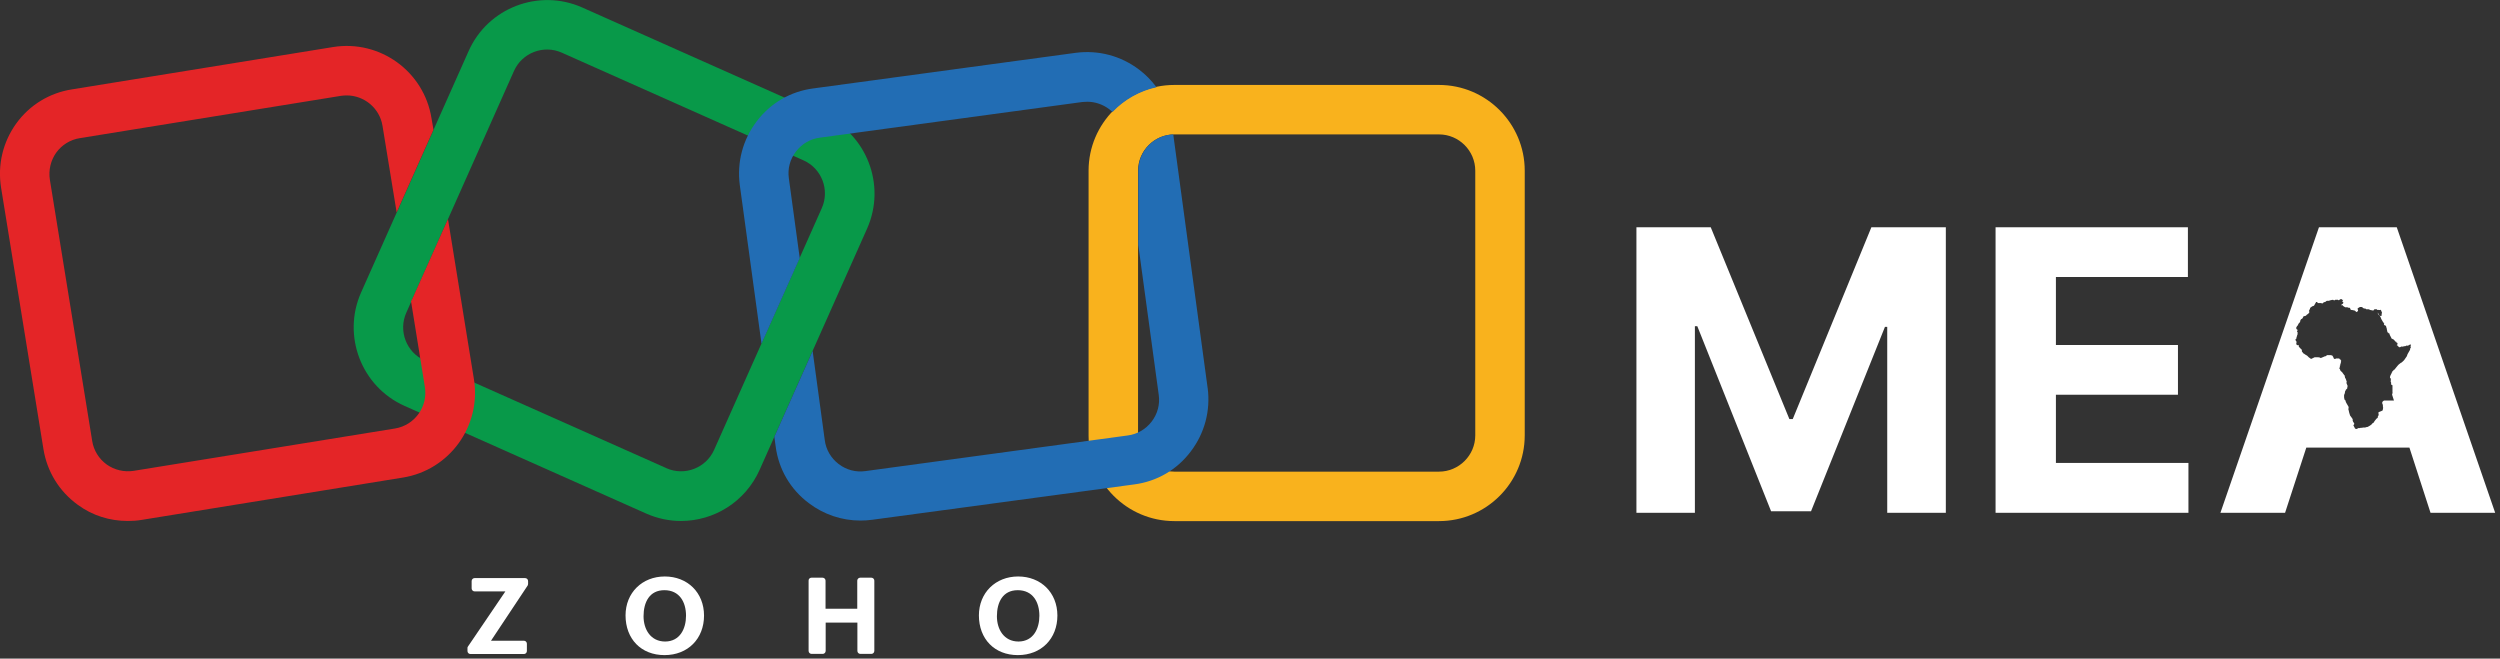 
<svg width="186" height="49" viewBox="0 0 186 49" fill="none" xmlns="http://www.w3.org/2000/svg">
<rect x="0" y="0" width="186" height="49" fill="#333333" stroke="none"/>
<g clip-path="url(#clip0_237_365)">
<path d="M50.66 38.76C49.79 38.76 48.92 38.58 48.08 38.21L30.1 30.2C26.89 28.77 25.44 24.99 26.86 21.77L34.87 3.79C36.3 0.58 40.08 -0.87 43.3 0.55L61.28 8.56C64.49 9.99 65.94 13.77 64.52 16.99L56.51 34.97C55.44 37.35 53.11 38.76 50.67 38.76H50.66ZM49.57 34.83C50.93 35.44 52.53 34.82 53.13 33.47L61.14 15.49C61.75 14.13 61.13 12.53 59.78 11.93L41.8 3.92C40.44 3.31 38.84 3.93 38.24 5.28L30.23 23.26C29.62 24.62 30.24 26.22 31.59 26.82L49.58 34.83H49.57Z" fill="#089949"/>
<path d="M107.06 38.77H87.37C83.85 38.77 80.99 35.9 80.99 32.39V12.7C80.99 9.18 83.86 6.32 87.37 6.32H107.06C110.58 6.32 113.44 9.19 113.44 12.7V32.39C113.44 35.91 110.58 38.77 107.06 38.77ZM87.37 10C85.89 10 84.67 11.21 84.67 12.7V32.39C84.67 33.87 85.88 35.09 87.37 35.09H107.06C108.54 35.09 109.76 33.88 109.76 32.39V12.7C109.76 11.22 108.55 10 107.06 10H87.37Z" fill="#F9B21D"/>
<path d="M33.33 16.3L30.68 22.23C30.65 22.3 30.61 22.35 30.58 22.41L31.61 28.79C31.85 30.26 30.85 31.64 29.39 31.88L9.95 35.03C9.24 35.14 8.52 34.97 7.94 34.56C7.36 34.14 6.97 33.51 6.86 32.81L3.71 13.37C3.6 12.66 3.77 11.94 4.18 11.36C4.6 10.78 5.23 10.39 5.93 10.28L25.37 7.13C25.52 7.11 25.66 7.1 25.8 7.1C27.09 7.1 28.25 8.04 28.46 9.37L29.51 15.8L32.25 9.65L32.1 8.78C31.54 5.31 28.26 2.94 24.78 3.5L5.35 6.65C3.68 6.91 2.19 7.82 1.2 9.2C0.21 10.58 -0.19 12.27 0.08 13.96L3.23 33.4C3.5 35.09 4.41 36.56 5.79 37.56C6.88 38.36 8.17 38.76 9.51 38.76C9.85 38.76 10.2 38.74 10.54 38.68L29.98 35.53C33.45 34.97 35.82 31.69 35.26 28.21L33.33 16.3Z" fill="#E42527"/>
<path d="M56.65 25.59L59.5 19.2L58.69 13.26C58.59 12.55 58.78 11.84 59.22 11.27C59.66 10.7 60.29 10.33 61.01 10.24L80.52 7.59C80.64 7.58 80.77 7.57 80.89 7.57C81.47 7.57 82.04 7.76 82.52 8.12C82.61 8.19 82.69 8.27 82.77 8.33C83.64 7.42 84.77 6.77 86.04 6.49C85.68 6 85.25 5.56 84.75 5.18C83.39 4.15 81.72 3.71 80.03 3.93L60.5 6.58C58.81 6.8 57.31 7.68 56.29 9.04C55.26 10.4 54.82 12.07 55.04 13.76L56.66 25.6L56.65 25.59Z" fill="#226DB4"/>
<path d="M89.85 28.88L87.29 10C85.85 10.04 84.69 11.24 84.69 12.69V18.23L86.21 29.38C86.31 30.09 86.12 30.8 85.68 31.37C85.24 31.94 84.61 32.31 83.89 32.4L64.38 35.05C63.67 35.15 62.96 34.96 62.39 34.52C61.82 34.08 61.45 33.45 61.36 32.73L60.46 26.11L57.61 32.5L57.71 33.22C57.93 34.91 58.81 36.41 60.17 37.43C61.29 38.28 62.63 38.73 64.02 38.73C64.31 38.73 64.6 38.71 64.9 38.67L84.39 36.04C86.08 35.82 87.58 34.94 88.6 33.58C89.63 32.22 90.07 30.55 89.85 28.86V28.88Z" fill="#226DB4"/>
<path d="M34.81 48.11L37.6 44H35.31C35.19 44 35.09 43.9 35.09 43.78V43.23C35.09 43.11 35.19 43.01 35.31 43.01H39.07C39.19 43.01 39.29 43.11 39.29 43.23V43.44C39.29 43.44 39.28 43.53 39.26 43.56L36.53 47.67H38.98C39.1 47.67 39.2 47.77 39.2 47.89V48.44C39.2 48.56 39.1 48.66 38.98 48.66H35C34.88 48.66 34.78 48.56 34.78 48.44V48.24C34.77 48.18 34.79 48.14 34.81 48.11Z" fill="white"/>
<path d="M46.54 45.79C46.54 44.1 47.78 42.89 49.46 42.89C51.14 42.89 52.38 44.08 52.38 45.8C52.38 47.52 51.18 48.74 49.44 48.74C47.7 48.74 46.54 47.54 46.54 45.78V45.79ZM51.04 45.81C51.04 44.79 50.55 43.91 49.43 43.91C48.31 43.91 47.88 44.82 47.88 45.85C47.88 46.83 48.41 47.73 49.49 47.73C50.6 47.72 51.04 46.76 51.04 45.81Z" fill="white"/>
<path d="M60.37 42.98H61.2C61.32 42.98 61.42 43.08 61.42 43.2V45.29H63.78V43.2C63.78 43.08 63.88 42.98 64 42.98H64.83C64.95 42.98 65.05 43.08 65.05 43.2V48.43C65.05 48.55 64.95 48.65 64.83 48.65H64.01C63.89 48.65 63.79 48.55 63.79 48.43V46.32H61.43V48.43C61.43 48.55 61.33 48.65 61.21 48.65H60.38C60.26 48.65 60.16 48.55 60.16 48.43V43.2C60.15 43.08 60.25 42.98 60.37 42.98Z" fill="white"/>
<path d="M72.83 45.79C72.83 44.1 74.07 42.89 75.75 42.89C77.43 42.89 78.67 44.08 78.67 45.8C78.67 47.52 77.47 48.74 75.73 48.74C73.99 48.74 72.83 47.54 72.83 45.78V45.79ZM77.33 45.81C77.33 44.79 76.84 43.91 75.72 43.91C74.6 43.91 74.17 44.82 74.17 45.85C74.17 46.83 74.7 47.73 75.78 47.73C76.89 47.72 77.33 46.76 77.33 45.81Z" fill="white"/>
<path d="M177.04 23.49L176.99 23.42V23.37L176.97 23.35C176.97 23.35 176.95 23.35 176.95 23.33C176.95 23.31 176.93 23.28 176.91 23.26V23.32H176.94V23.37L177.04 23.51H177.06V23.49H177.04ZM177.04 23.49L176.99 23.42V23.37L176.97 23.35C176.97 23.35 176.95 23.35 176.95 23.33C176.95 23.31 176.93 23.28 176.91 23.26V23.32H176.94V23.37L177.04 23.51H177.06V23.49H177.04ZM177.04 23.49L176.99 23.42V23.37L176.97 23.35C176.97 23.35 176.95 23.35 176.95 23.33C176.95 23.31 176.93 23.28 176.91 23.26V23.32H176.94V23.37L177.04 23.51H177.06V23.49H177.04ZM177.04 23.49L176.99 23.42V23.37L176.97 23.35C176.97 23.35 176.95 23.35 176.95 23.33C176.95 23.31 176.93 23.28 176.91 23.26V23.32H176.94V23.37L177.04 23.51H177.06V23.49H177.04ZM152.96 34.44V29.37H162.04V25.67H152.96V20.61H162.78V16.91H148.47V38.15H162.82V34.44H152.96ZM139.23 16.91L133.38 31.18H133.13L127.28 16.91H121.75V38.15H126.1V24.27H126.28L131.77 38.04H134.74L140.24 24.32H140.41V38.15H144.77V16.91H139.23Z" fill="white"/>
<path d="M178.32 16.91H172.53L165.2 38.15H170.01L171.59 33.3H179.26L180.83 38.15H185.64L178.32 16.91ZM179.35 25.81L179.37 25.86L179.34 25.9L179.31 25.95V26.02L179.15 26.3C179.15 26.3 179.14 26.33 179.13 26.34C179.12 26.34 179.1 26.41 179.09 26.44L179.07 26.5L178.87 26.79C178.87 26.79 178.73 26.94 178.68 26.97C178.65 26.99 178.63 26.99 178.62 27C178.61 27 178.6 27 178.6 27.01C178.6 27.01 178.6 27.02 178.54 27.06C178.49 27.1 178.42 27.15 178.39 27.2C178.34 27.25 178.26 27.36 178.21 27.42C178.2 27.43 178.19 27.45 178.19 27.45L178.17 27.47H178.16C178.16 27.47 178.16 27.51 178.13 27.51C178.12 27.51 178.09 27.52 178.07 27.53V27.58L178 27.61L177.98 27.69L177.96 27.71H177.95V27.73H177.94L177.92 27.8L177.87 27.89C177.87 27.89 177.83 27.97 177.82 28.02V28.04C177.82 28.04 177.8 28.09 177.83 28.12C177.87 28.16 177.89 28.2 177.89 28.2H177.9L177.86 28.26C177.86 28.26 177.89 28.31 177.88 28.33C177.87 28.35 177.86 28.36 177.86 28.36C177.87 28.39 177.9 28.46 177.9 28.47C177.9 28.48 177.9 28.52 177.9 28.55V28.59V28.61C177.9 28.61 177.97 28.65 177.99 28.66H178V28.83C178 28.83 178 29.1 178 29.11V29.19C178 29.19 178.01 29.2 178.01 29.21C178.01 29.23 177.99 29.28 177.99 29.29L177.97 29.36L178.11 29.8H177.38C177.38 29.8 177.33 29.82 177.32 29.83L177.24 29.91V30L177.25 30.05C177.25 30.05 177.27 30.1 177.28 30.1C177.28 30.11 177.29 30.2 177.29 30.21V30.3C177.29 30.3 177.3 30.32 177.31 30.33L177.28 30.47V30.5L177.25 30.55L177.06 30.63L176.98 30.66L176.95 30.71L176.97 30.81V30.87L176.96 30.89V30.91C176.96 30.91 176.91 30.98 176.91 30.99V31.06L176.88 31.1L176.81 31.15C176.75 31.22 176.66 31.34 176.65 31.35C176.65 31.36 176.63 31.41 176.61 31.43C176.61 31.43 176.59 31.44 176.57 31.46C176.55 31.46 176.53 31.48 176.53 31.48C176.53 31.49 176.43 31.58 176.42 31.6C176.41 31.61 176.23 31.73 176.16 31.76C176.09 31.78 176.07 31.78 176.06 31.78C176.04 31.78 176.02 31.78 176.01 31.78C176.01 31.79 176 31.8 176 31.81H175.78L175.76 31.83H175.63L175.57 31.85H175.46L175.37 31.9C175.36 31.91 175.33 31.92 175.33 31.92L175.22 31.89L175.09 31.64L175.12 31.6C175.12 31.6 175.14 31.59 175.15 31.57C175.16 31.55 175.15 31.52 175.15 31.49C175.13 31.46 175.12 31.44 175.1 31.42C175.1 31.41 175.08 31.39 175.07 31.38V31.36C175.07 31.36 175.06 31.36 175.06 31.35V31.33H175.05V31.31C175.05 31.31 175.05 31.3 175.04 31.3C175.04 31.25 175.04 31.22 175.04 31.2C175.04 31.18 175.03 31.17 175.02 31.15H175.01V31.13H175L174.99 31.11H174.98V31.09H174.97L174.95 31.05L174.85 30.92L174.81 30.8C174.81 30.79 174.79 30.71 174.77 30.66L174.75 30.56L174.72 30.46L174.74 30.28L174.59 30.02L174.52 29.89V29.82L174.44 29.74L174.42 29.68L174.4 29.56V29.36L174.43 29.34C174.43 29.33 174.46 29.21 174.47 29.17V29.11L174.51 29.09V29.03L174.58 28.95L174.63 28.91L174.65 28.75L174.67 28.73L174.58 28.51V28.45L174.6 28.41C174.6 28.41 174.53 28.21 174.53 28.2C174.53 28.19 174.52 28.17 174.51 28.16L174.47 28.11V28.04H174.46C174.46 28.03 174.46 28.02 174.45 28.01V27.99V27.97V27.95H174.44V27.93H174.43V27.92L174.38 27.89V27.85L174.32 27.79L174.27 27.71L174.13 27.58L174.08 27.44L174.02 27.38L174.05 27.36L174.09 27.34V27.31C174.08 27.23 174.08 27.19 174.1 27.18C174.12 27.18 174.13 27.17 174.14 27.17V27.14L174.1 27.12L174.17 26.99L174.15 26.94L174.19 26.85L174.12 26.75V26.73H174.08L174.06 26.71L174.04 26.67H174.01H174C174 26.67 173.96 26.67 173.95 26.67C173.94 26.67 173.83 26.67 173.82 26.67H173.79L173.77 26.69L173.74 26.71H173.69L173.62 26.65L173.6 26.57L173.52 26.45L173.39 26.42H173.28H173.16H173.11L173.1 26.45L173.07 26.48L173.05 26.5H172.99C172.99 26.5 172.84 26.56 172.83 26.57L172.66 26.64C172.66 26.64 172.61 26.6 172.6 26.6H172.59C172.59 26.6 172.55 26.59 172.53 26.59C172.5 26.58 172.48 26.58 172.48 26.58H172.21L171.96 26.7H171.93L171.91 26.68L171.78 26.59L171.76 26.57L171.74 26.55C171.74 26.55 171.65 26.47 171.65 26.46C171.63 26.46 171.5 26.37 171.48 26.36L171.43 26.32L171.38 26.3L171.31 26.21C171.31 26.21 171.26 26.16 171.26 26.15V26.13C171.26 26.13 171.27 26.07 171.26 26.06L171.25 26.05V26.03C171.25 26.03 171.25 26.03 171.25 26.02C171.25 26.02 171.25 26.01 171.24 26.01C171.24 26.01 171.22 25.98 171.21 25.97H171.2L171.17 25.94C171.16 25.93 171.11 25.89 171.11 25.88L171.06 25.82L171.04 25.8L171.02 25.74V25.67H170.98L170.95 25.69L170.87 25.65V25.62H170.84L170.85 25.51L170.87 25.44L170.77 25.28L170.86 25.17V25.09C170.86 25.09 170.87 25.08 170.88 25.04C170.88 25.03 170.9 25.01 170.9 25.01V24.95H170.91L170.93 24.9C170.93 24.87 170.94 24.85 170.94 24.85V24.71L170.9 24.68V24.65L170.93 24.61V24.53L170.89 24.5H170.87L170.83 24.4L170.9 24.26L170.94 24.23L171.02 24.07C171.02 24.07 171.05 24.03 171.06 24.03C171.06 24.02 171.12 23.97 171.13 23.95V23.91L171.15 23.83L171.2 23.75L171.28 23.71L171.32 23.66L171.37 23.56V23.54L171.56 23.49L171.64 23.4L171.72 23.36L171.82 23.23V23.19L171.78 23.15L171.82 23.06L171.87 22.96V22.91L172.03 22.79L172.13 22.76L172.17 22.73L172.32 22.47H172.4L172.44 22.55H172.5H172.58H172.69L172.74 22.57H172.82L172.88 22.49L172.97 22.47H173C173 22.47 173.03 22.44 173.05 22.42L173.12 22.38H173.26L173.3 22.36H173.35L173.4 22.33H173.44C173.44 22.33 173.49 22.31 173.51 22.31H173.59C173.59 22.31 173.62 22.34 173.63 22.34H173.71L173.75 22.31L173.79 22.29C173.79 22.29 173.82 22.3 173.84 22.31C173.84 22.31 173.88 22.3 173.91 22.29L173.95 22.33H174.03L174.1 22.27L174.19 22.25H174.22L174.25 22.33L174.31 22.29L174.33 22.31L174.27 22.43V22.45L174.34 22.48V22.55L174.3 22.6L174.19 22.68V22.71C174.31 22.71 174.31 22.71 174.31 22.73C174.31 22.75 174.33 22.76 174.34 22.78H174.36L174.41 22.82C174.46 22.85 174.51 22.87 174.52 22.87H174.53C174.53 22.87 174.56 22.86 174.57 22.86C174.58 22.86 174.66 22.86 174.67 22.87C174.69 22.88 174.74 22.9 174.74 22.9H174.83L174.85 22.94C174.85 22.96 174.86 22.97 174.86 22.98H174.87C174.88 23.03 174.9 23.05 174.9 23.06H174.96L175.03 23.07C175.08 23.08 175.19 23.1 175.2 23.11C175.2 23.11 175.3 23.2 175.32 23.22L175.37 23.19L175.43 23.14C175.43 23.13 175.44 23.09 175.44 23.08C175.43 23.05 175.41 23.01 175.41 23V22.94L175.58 22.84C175.58 22.84 175.69 22.84 175.7 22.84C175.71 22.84 175.76 22.86 175.78 22.87L175.8 22.92L175.84 22.93C175.85 22.93 175.92 22.95 175.94 22.96H176L176.05 23.01H176.22C176.22 23.01 176.23 23.01 176.24 23.01C176.24 23.01 176.24 23.02 176.25 23.02H176.26C176.29 23.04 176.33 23.05 176.33 23.06C176.35 23.06 176.48 23.09 176.49 23.09L176.57 23.11L176.63 23.04L176.66 23.01H176.83L176.87 23.06H176.98L177.08 23.07L177.13 23.04L177.22 23.26L177.2 23.34L177.18 23.51H177.13C177.13 23.51 177.09 23.49 177.08 23.49V23.54L177.14 23.65L177.16 23.72C177.22 23.83 177.31 23.99 177.32 24C177.33 24 177.39 24.03 177.39 24.03H177.4L177.38 24.06H177.36L177.37 24.15L177.41 24.2H177.45L177.53 24.27V24.33L177.57 24.41V24.45L177.63 24.73H177.67C177.67 24.73 177.7 24.79 177.71 24.79C177.72 24.8 177.76 24.81 177.77 24.81L177.8 24.92L177.9 25.11L177.93 25.19H177.97C177.97 25.19 177.98 25.22 177.99 25.22C177.99 25.22 178.02 25.23 178.05 25.24C178.09 25.26 178.13 25.3 178.13 25.3L178.21 25.41C178.21 25.41 178.29 25.42 178.29 25.44C178.3 25.46 178.31 25.5 178.31 25.51H178.37V25.54V25.56C178.38 25.57 178.38 25.61 178.38 25.61L178.32 25.67L178.34 25.7H178.36C178.37 25.7 178.38 25.72 178.39 25.72C178.39 25.72 178.39 25.73 178.4 25.74C178.42 25.76 178.48 25.82 178.49 25.83C178.51 25.83 178.55 25.83 178.57 25.83L178.66 25.78C178.66 25.78 178.74 25.79 178.75 25.79C178.76 25.79 178.82 25.77 178.87 25.76L178.98 25.75C178.99 25.74 179.02 25.71 179.03 25.71C179.04 25.71 179.14 25.72 179.16 25.72C179.16 25.71 179.21 25.68 179.22 25.68C179.23 25.68 179.25 25.67 179.27 25.65L179.33 25.63L179.38 25.65C179.38 25.65 179.36 25.73 179.35 25.73V25.79V25.81Z" fill="white"/>
</g>
<defs>
<clipPath id="clip0_237_365">
<rect width="185.64" height="48.75" fill="white"/>
</clipPath>
</defs>
</svg>